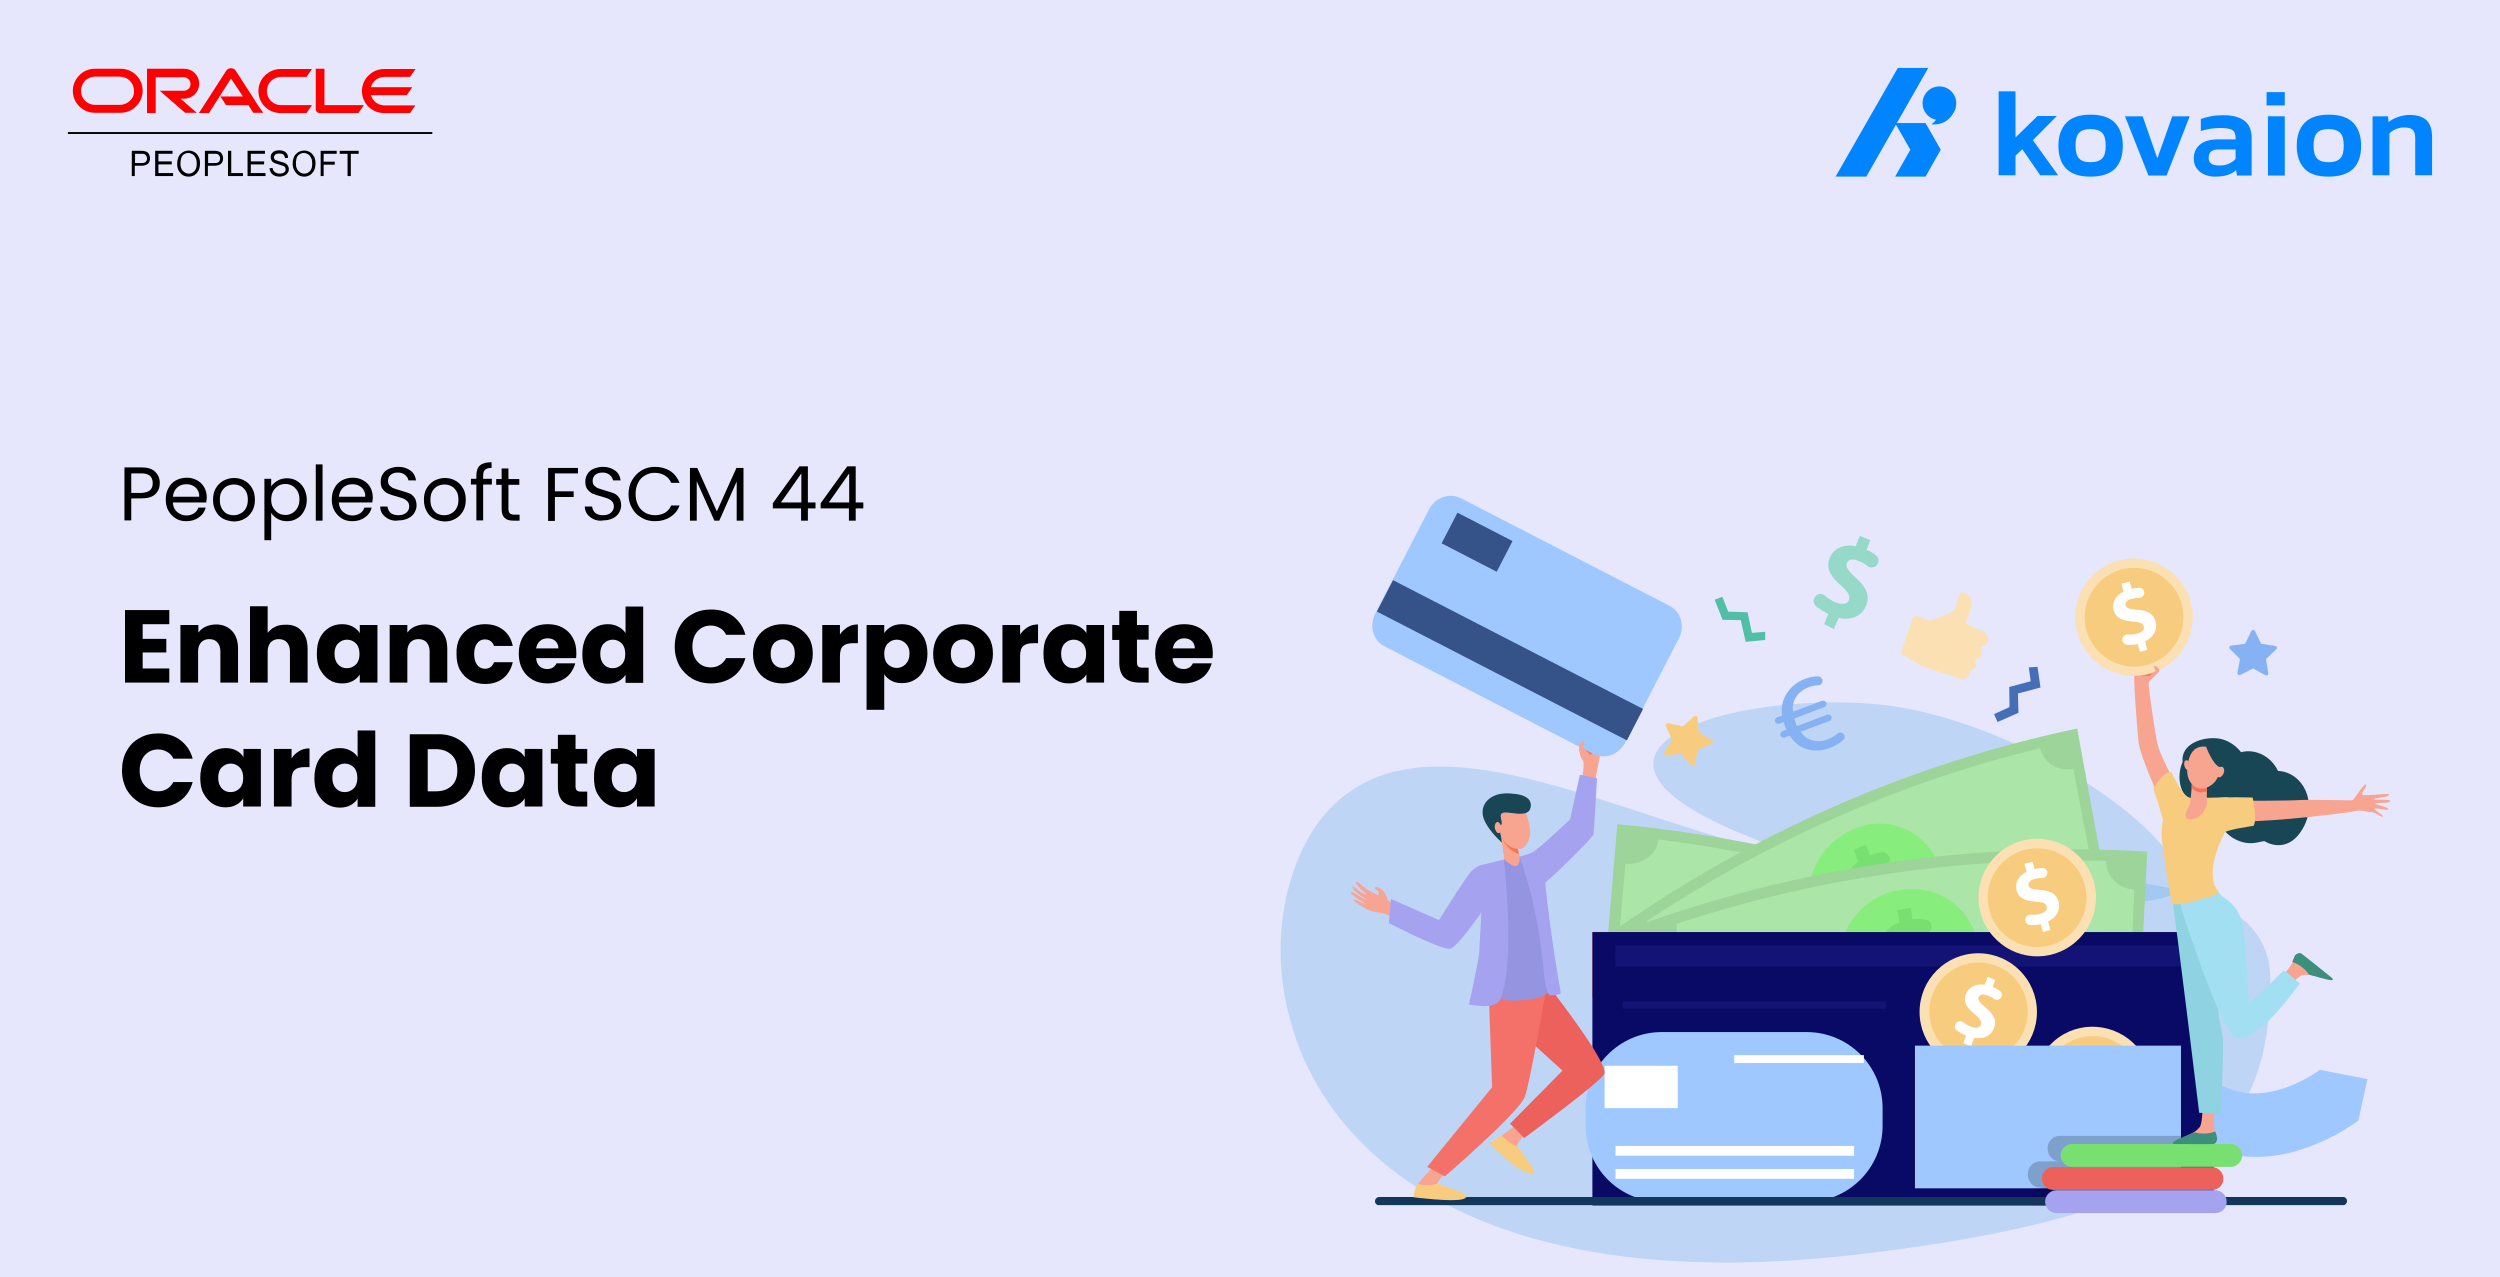 <?xml version="1.0" encoding="utf-8"?>
<!-- Generator: Adobe Illustrator 27.6.1, SVG Export Plug-In . SVG Version: 6.00 Build 0)  -->
<svg version="1.1" id="Layer_2_00000080924336201338906790000008005532514429615752_"
	 xmlns="http://www.w3.org/2000/svg" xmlns:xlink="http://www.w3.org/1999/xlink" x="0px" y="0px" viewBox="0 0 920 470"
	 style="enable-background:new 0 0 920 470;" xml:space="preserve">
<style type="text/css">
	.st0{fill:#E6E7FD;}
	.st1{enable-background:new    ;}
	.st2{opacity:0.3;fill:#64ACE2;enable-background:new    ;}
	.st3{fill:#9EC8FF;}
	.st4{fill:#86B1F2;}
	.st5{fill:#F47257;}
	.st6{fill:#9CD499;}
	.st7{fill:#ACE5A8;}
	.st8{fill:#50BFA5;}
	.st9{fill:#3C8F7C;}
	.st10{fill:#87ED7C;}
	.st11{fill:#78E070;}
	.st12{fill:#090966;}
	.st13{opacity:0.1;enable-background:new    ;}
	.st14{fill:#131375;}
	.st15{fill:#FFFFFF;}
	.st16{fill:#FAE0B2;}
	.st17{fill:#F7CC7F;}
	.st18{opacity:0.2;enable-background:new    ;}
	.st19{fill:#13375B;}
	.st20{fill:#A5A3EF;}
	.st21{fill:#ED615D;}
	.st22{fill:#466EB6;}
	.st23{fill:#96D9C9;}
	.st24{fill:#F7A491;}
	.st25{fill:#F8A492;}
	.st26{fill:#F37168;}
	.st27{fill:#9494E0;}
	.st28{fill:#F47458;}
	.st29{fill:#184655;}
	.st30{fill:#355389;}
	.st31{fill:#8FD2E2;}
	.st32{fill:#A2DFF2;}
	.st33{fill:#0084FF;}
	.st34{fill:#FF0000;}
	.st35{fill:#010101;}
</style>
<rect x="0" class="st0" width="920" height="470"/>
<g id="_Ñëîé_1">
	<g>
		<g>
			<g class="st1">
				<path d="M57.2,181.8c-1.1,1.1-2.8,1.6-5.1,1.6h-3.8v8.1h-2.5v-19.5h6.3c2.2,0,3.9,0.5,5,1.6c1.1,1.1,1.7,2.4,1.7,4.1
					C58.8,179.4,58.3,180.7,57.2,181.8z M55.2,180.4c0.7-0.6,1-1.5,1-2.6c0-2.4-1.4-3.6-4.1-3.6h-3.8v7.2h3.8
					C53.5,181.3,54.5,181,55.2,180.4z"/>
				<path d="M75.9,184.9H63.6c0.1,1.5,0.6,2.7,1.6,3.5c0.9,0.8,2.1,1.3,3.4,1.3c1.1,0,2-0.3,2.8-0.8s1.3-1.2,1.6-2.1h2.7
					c-0.4,1.5-1.2,2.7-2.5,3.6c-1.2,0.9-2.8,1.4-4.6,1.4c-1.5,0-2.8-0.3-3.9-1c-1.1-0.7-2-1.6-2.7-2.8c-0.7-1.2-1-2.6-1-4.2
					c0-1.6,0.3-3,1-4.2c0.6-1.2,1.5-2.1,2.7-2.8c1.1-0.6,2.5-1,4-1c1.5,0,2.7,0.3,3.9,1c1.1,0.6,2,1.5,2.6,2.6
					c0.6,1.1,0.9,2.4,0.9,3.8C76,183.8,76,184.3,75.9,184.9z M72.7,180.3c-0.4-0.7-1-1.2-1.8-1.6c-0.7-0.4-1.6-0.5-2.4-0.5
					c-1.3,0-2.4,0.4-3.3,1.2c-0.9,0.8-1.4,2-1.6,3.4h9.7C73.4,181.8,73.1,181,72.7,180.3z"/>
				<path d="M82.1,190.9c-1.2-0.7-2.1-1.6-2.7-2.8c-0.7-1.2-1-2.6-1-4.2c0-1.6,0.3-3,1-4.2c0.7-1.2,1.6-2.1,2.8-2.8
					c1.2-0.6,2.5-1,3.9-1s2.8,0.3,3.9,1c1.2,0.6,2.1,1.6,2.8,2.8c0.7,1.2,1,2.6,1,4.2c0,1.6-0.3,3-1,4.2s-1.6,2.1-2.8,2.8
					c-1.2,0.7-2.5,1-4,1C84.6,191.8,83.3,191.5,82.1,190.9z M88.6,188.9c0.8-0.4,1.5-1.1,1.9-1.9c0.5-0.9,0.7-1.9,0.7-3.1
					c0-1.2-0.2-2.3-0.7-3.1s-1.1-1.5-1.9-1.9s-1.6-0.6-2.5-0.6c-0.9,0-1.8,0.2-2.6,0.6c-0.8,0.4-1.4,1.1-1.9,1.9s-0.7,1.9-0.7,3.1
					c0,1.3,0.2,2.3,0.7,3.2c0.5,0.9,1.1,1.5,1.8,1.9c0.8,0.4,1.6,0.6,2.5,0.6C87,189.6,87.8,189.4,88.6,188.9z"/>
				<path d="M102.1,176.9c1-0.6,2.2-0.9,3.5-0.9c1.4,0,2.6,0.3,3.7,1c1.1,0.7,2,1.6,2.6,2.8c0.6,1.2,1,2.6,1,4.1
					c0,1.5-0.3,2.9-1,4.1c-0.6,1.2-1.5,2.2-2.6,2.8c-1.1,0.7-2.3,1-3.7,1c-1.3,0-2.5-0.3-3.5-0.9s-1.8-1.3-2.3-2.2v10.1h-2.5v-22.6
					h2.5v2.8C100.3,178.2,101.1,177.5,102.1,176.9z M109.5,180.8c-0.5-0.9-1.1-1.5-1.9-2s-1.7-0.7-2.6-0.7c-0.9,0-1.8,0.2-2.6,0.7
					c-0.8,0.5-1.4,1.1-1.9,2s-0.7,1.9-0.7,3c0,1.2,0.2,2.2,0.7,3s1.1,1.5,1.9,2s1.7,0.7,2.6,0.7c1,0,1.8-0.2,2.6-0.7s1.4-1.1,1.9-2
					c0.5-0.9,0.7-1.9,0.7-3.1C110.2,182.7,110,181.7,109.5,180.8z"/>
				<path d="M118.7,170.9v20.7h-2.5v-20.7H118.7z"/>
				<path d="M137,184.9h-12.3c0.1,1.5,0.6,2.7,1.6,3.5c0.9,0.8,2.1,1.3,3.4,1.3c1.1,0,2-0.3,2.8-0.8s1.3-1.2,1.6-2.1h2.7
					c-0.4,1.5-1.2,2.7-2.5,3.6c-1.2,0.9-2.8,1.4-4.6,1.4c-1.5,0-2.8-0.3-3.9-1c-1.1-0.7-2-1.6-2.7-2.8c-0.7-1.2-1-2.6-1-4.2
					c0-1.6,0.3-3,1-4.2c0.6-1.2,1.5-2.1,2.7-2.8c1.1-0.6,2.5-1,4-1c1.5,0,2.7,0.3,3.9,1c1.1,0.6,2,1.5,2.6,2.6
					c0.6,1.1,0.9,2.4,0.9,3.8C137.1,183.8,137.1,184.3,137,184.9z M133.8,180.3c-0.4-0.7-1-1.2-1.8-1.6c-0.7-0.4-1.6-0.5-2.4-0.5
					c-1.3,0-2.4,0.4-3.3,1.2c-0.9,0.8-1.4,2-1.6,3.4h9.7C134.5,181.8,134.2,181,133.8,180.3z"/>
				<path d="M143.2,191.1c-1-0.5-1.8-1.1-2.4-1.9c-0.6-0.8-0.9-1.8-0.9-2.8h2.7c0.1,0.9,0.5,1.7,1.1,2.3c0.7,0.6,1.6,0.9,2.9,0.9
					c1.2,0,2.2-0.3,2.9-0.9c0.7-0.6,1.1-1.4,1.1-2.3c0-0.7-0.2-1.4-0.6-1.8c-0.4-0.5-0.9-0.8-1.5-1.1c-0.6-0.2-1.4-0.5-2.5-0.8
					c-1.3-0.3-2.3-0.7-3.1-1c-0.8-0.3-1.4-0.9-2-1.6c-0.6-0.7-0.8-1.7-0.8-2.9c0-1.1,0.3-2,0.8-2.8c0.5-0.8,1.3-1.5,2.3-1.9
					c1-0.4,2.1-0.7,3.4-0.7c1.8,0,3.3,0.5,4.5,1.4c1.2,0.9,1.8,2.1,2,3.6h-2.8c-0.1-0.7-0.5-1.4-1.2-2c-0.7-0.6-1.6-0.9-2.7-0.9
					c-1.1,0-1.9,0.3-2.6,0.8c-0.7,0.6-1,1.3-1,2.3c0,0.7,0.2,1.3,0.6,1.7c0.4,0.4,0.9,0.8,1.5,1c0.6,0.2,1.4,0.5,2.5,0.8
					c1.3,0.4,2.3,0.7,3.1,1c0.8,0.3,1.5,0.9,2,1.6s0.8,1.7,0.8,2.9c0,1-0.3,1.8-0.8,2.7s-1.3,1.5-2.2,2c-1,0.5-2.2,0.8-3.5,0.8
					C145.3,191.8,144.2,191.5,143.2,191.1z"/>
				<path d="M159.7,190.9c-1.2-0.7-2.1-1.6-2.7-2.8c-0.7-1.2-1-2.6-1-4.2c0-1.6,0.3-3,1-4.2c0.7-1.2,1.6-2.1,2.8-2.8
					c1.2-0.6,2.5-1,3.9-1s2.8,0.3,3.9,1c1.2,0.6,2.1,1.6,2.8,2.8c0.7,1.2,1,2.6,1,4.2c0,1.6-0.3,3-1,4.2s-1.6,2.1-2.8,2.8
					c-1.2,0.7-2.5,1-4,1C162.1,191.8,160.8,191.5,159.7,190.9z M166.1,188.9c0.8-0.4,1.5-1.1,1.9-1.9c0.5-0.9,0.7-1.9,0.7-3.1
					c0-1.2-0.2-2.3-0.7-3.1s-1.1-1.5-1.9-1.9s-1.6-0.6-2.5-0.6c-0.9,0-1.8,0.2-2.6,0.6c-0.8,0.4-1.4,1.1-1.9,1.9s-0.7,1.9-0.7,3.1
					c0,1.3,0.2,2.3,0.7,3.2c0.5,0.9,1.1,1.5,1.8,1.9c0.8,0.4,1.6,0.6,2.5,0.6C164.5,189.6,165.3,189.4,166.1,188.9z"/>
				<path d="M181,178.3h-3.2v13.2h-2.5v-13.2h-2v-2.1h2v-1.1c0-1.7,0.4-3,1.3-3.8c0.9-0.8,2.3-1.2,4.3-1.2v2.1
					c-1.1,0-1.9,0.2-2.4,0.7c-0.5,0.4-0.7,1.2-0.7,2.2v1.1h3.2V178.3z"/>
				<path d="M187.1,178.3v9c0,0.7,0.2,1.3,0.5,1.6c0.3,0.3,0.9,0.5,1.7,0.5h1.9v2.2h-2.3c-1.4,0-2.5-0.3-3.2-1
					c-0.7-0.7-1.1-1.7-1.1-3.2v-9h-2v-2.1h2v-3.9h2.5v3.9h4v2.1H187.1z"/>
				<path d="M212.7,172.1v2.1h-8.5v6.6h6.9v2.1h-6.9v8.8h-2.5v-19.5H212.7z"/>
				<path d="M218.5,191.1c-1-0.5-1.8-1.1-2.4-1.9c-0.6-0.8-0.9-1.8-0.9-2.8h2.7c0.1,0.9,0.5,1.7,1.1,2.3c0.7,0.6,1.6,0.9,2.9,0.9
					c1.2,0,2.2-0.3,2.9-0.9c0.7-0.6,1.1-1.4,1.1-2.3c0-0.7-0.2-1.4-0.6-1.8c-0.4-0.5-0.9-0.8-1.5-1.1c-0.6-0.2-1.4-0.5-2.5-0.8
					c-1.3-0.3-2.3-0.7-3.1-1c-0.8-0.3-1.4-0.9-2-1.6c-0.6-0.7-0.8-1.7-0.8-2.9c0-1.1,0.3-2,0.8-2.8c0.5-0.8,1.3-1.5,2.3-1.9
					c1-0.4,2.1-0.7,3.4-0.7c1.8,0,3.3,0.5,4.5,1.4c1.2,0.9,1.8,2.1,2,3.6h-2.8c-0.1-0.7-0.5-1.4-1.2-2c-0.7-0.6-1.6-0.9-2.7-0.9
					c-1.1,0-1.9,0.3-2.6,0.8c-0.7,0.6-1,1.3-1,2.3c0,0.7,0.2,1.3,0.6,1.7c0.4,0.4,0.9,0.8,1.5,1c0.6,0.2,1.4,0.5,2.5,0.8
					c1.3,0.4,2.3,0.7,3.1,1c0.8,0.3,1.5,0.9,2,1.6s0.8,1.7,0.8,2.9c0,1-0.3,1.8-0.8,2.7s-1.3,1.5-2.2,2c-1,0.5-2.2,0.8-3.5,0.8
					C220.7,191.8,219.5,191.5,218.5,191.1z"/>
				<path d="M232.6,176.7c0.9-1.5,2-2.7,3.5-3.6c1.5-0.9,3.1-1.3,4.9-1.3c2.1,0,4,0.5,5.6,1.5c1.6,1,2.7,2.5,3.5,4.4H247
					c-0.5-1.2-1.3-2.1-2.3-2.7c-1-0.6-2.2-1-3.7-1c-1.4,0-2.6,0.3-3.7,1c-1.1,0.6-1.9,1.5-2.5,2.7c-0.6,1.2-0.9,2.5-0.9,4.1
					c0,1.5,0.3,2.9,0.9,4.1c0.6,1.2,1.5,2.1,2.5,2.7s2.3,1,3.7,1c1.4,0,2.6-0.3,3.7-0.9c1-0.6,1.8-1.5,2.3-2.7h3.1
					c-0.7,1.9-1.9,3.3-3.5,4.3c-1.6,1-3.4,1.5-5.6,1.5c-1.8,0-3.5-0.4-4.9-1.3c-1.5-0.8-2.7-2-3.5-3.5c-0.9-1.5-1.3-3.2-1.3-5.1
					C231.3,179.9,231.7,178.2,232.6,176.7z"/>
				<path d="M273.6,172.2v19.4h-2.5v-14.4l-6.4,14.4h-1.8l-6.5-14.5v14.5h-2.5v-19.4h2.7l7.2,16l7.2-16H273.6z"/>
				<path d="M284.4,187.1v-1.9l9.8-13.6h3.1v13.3h2.8v2.2h-2.8v4.5h-2.5v-4.5H284.4z M294.9,174.2l-7.5,10.7h7.5V174.2z"/>
				<path d="M302,187.1v-1.9l9.8-13.6h3.1v13.3h2.8v2.2h-2.8v4.5h-2.5v-4.5H302z M312.5,174.2l-7.5,10.7h7.5V174.2z"/>
			</g>
			<g class="st1">
				<path d="M52.5,229.7v5.4h8.7v5h-8.7v5.9h9.8v5.2H46v-26.7h16.3v5.2H52.5z"/>
				<path d="M85.4,232.2c1.5,1.6,2.2,3.8,2.2,6.6v12.4h-6.5v-11.5c0-1.4-0.4-2.5-1.1-3.3c-0.7-0.8-1.7-1.2-3-1.2s-2.2,0.4-3,1.2
					c-0.7,0.8-1.1,1.9-1.1,3.3v11.5h-6.5V230H73v2.8c0.7-0.9,1.5-1.7,2.7-2.2c1.1-0.5,2.4-0.8,3.8-0.8
					C81.9,229.8,83.9,230.6,85.4,232.2z"/>
				<path d="M111,232.2c1.5,1.6,2.2,3.8,2.2,6.6v12.4h-6.5v-11.5c0-1.4-0.4-2.5-1.1-3.3c-0.7-0.8-1.7-1.2-3-1.2s-2.2,0.4-3,1.2
					c-0.7,0.8-1.1,1.9-1.1,3.3v11.5h-6.5v-28.1h6.5v9.8c0.7-0.9,1.6-1.7,2.7-2.2c1.1-0.6,2.4-0.8,3.8-0.8
					C107.6,229.8,109.6,230.6,111,232.2z"/>
				<path d="M117.7,234.8c0.8-1.6,1.9-2.9,3.4-3.8c1.4-0.9,3-1.3,4.8-1.3c1.5,0,2.8,0.3,3.9,0.9c1.1,0.6,2,1.4,2.6,2.4v-3h6.5v21.2
					h-6.5v-3c-0.6,1-1.5,1.8-2.6,2.4c-1.1,0.6-2.4,0.9-3.9,0.9c-1.7,0-3.3-0.4-4.7-1.3c-1.4-0.9-2.5-2.2-3.4-3.8s-1.2-3.6-1.2-5.8
					S116.9,236.5,117.7,234.8z M131,236.8c-0.9-0.9-2-1.4-3.3-1.4s-2.4,0.5-3.3,1.4c-0.9,0.9-1.3,2.2-1.3,3.8s0.4,2.9,1.3,3.9
					c0.9,1,2,1.4,3.3,1.4s2.4-0.5,3.3-1.4c0.9-0.9,1.3-2.2,1.3-3.8S131.9,237.7,131,236.8z"/>
				<path d="M162.4,232.2c1.5,1.6,2.2,3.8,2.2,6.6v12.4h-6.5v-11.5c0-1.4-0.4-2.5-1.1-3.3c-0.7-0.8-1.7-1.2-3-1.2s-2.2,0.4-3,1.2
					c-0.7,0.8-1.1,1.9-1.1,3.3v11.5h-6.5V230h6.5v2.8c0.7-0.9,1.5-1.7,2.7-2.2c1.1-0.5,2.4-0.8,3.8-0.8
					C159,229.8,160.9,230.6,162.4,232.2z"/>
				<path d="M169.2,234.8c0.9-1.6,2.2-2.9,3.8-3.8s3.5-1.3,5.5-1.3c2.7,0,4.9,0.7,6.7,2.1c1.8,1.4,3,3.4,3.5,5.9h-6.9
					c-0.6-1.6-1.7-2.4-3.4-2.4c-1.2,0-2.1,0.5-2.8,1.4c-0.7,0.9-1.1,2.2-1.1,4s0.4,3,1.1,4c0.7,0.9,1.7,1.4,2.8,1.4
					c1.7,0,2.8-0.8,3.4-2.4h6.9c-0.6,2.5-1.7,4.4-3.5,5.9c-1.8,1.4-4,2.1-6.6,2.1c-2.1,0-3.9-0.4-5.5-1.3c-1.6-0.9-2.9-2.2-3.8-3.8
					c-0.9-1.6-1.3-3.6-1.3-5.8C167.9,238.4,168.3,236.5,169.2,234.8z"/>
				<path d="M212,242.2h-14.7c0.1,1.3,0.5,2.3,1.3,3c0.7,0.7,1.7,1,2.8,1c1.6,0,2.7-0.7,3.4-2.1h6.9c-0.4,1.4-1,2.6-1.9,3.8
					c-0.9,1.1-2.1,2-3.5,2.6c-1.4,0.6-3,1-4.7,1c-2.1,0-3.9-0.4-5.5-1.3c-1.6-0.9-2.9-2.2-3.8-3.8c-0.9-1.6-1.4-3.6-1.4-5.8
					c0-2.2,0.4-4.1,1.3-5.8c0.9-1.6,2.2-2.9,3.8-3.8c1.6-0.9,3.5-1.3,5.6-1.3c2.1,0,3.9,0.4,5.5,1.3s2.8,2.1,3.7,3.7
					c0.9,1.6,1.3,3.5,1.3,5.6C212.1,240.9,212.1,241.5,212,242.2z M205.5,238.6c0-1.1-0.4-2-1.1-2.7c-0.8-0.7-1.7-1-2.9-1
					c-1.1,0-2,0.3-2.8,1c-0.7,0.6-1.2,1.5-1.4,2.7H205.5z"/>
				<path d="M215.5,234.8c0.8-1.6,1.9-2.9,3.4-3.8c1.4-0.9,3-1.3,4.8-1.3c1.4,0,2.7,0.3,3.8,0.9c1.2,0.6,2.1,1.4,2.7,2.4v-9.8h6.5
					v28.1h-6.5v-3c-0.6,1-1.5,1.8-2.6,2.4c-1.1,0.6-2.4,0.9-3.9,0.9c-1.7,0-3.3-0.4-4.8-1.3c-1.4-0.9-2.5-2.2-3.4-3.8
					s-1.2-3.6-1.2-5.8S214.7,236.5,215.5,234.8z M228.8,236.8c-0.9-0.9-2-1.4-3.3-1.4s-2.4,0.5-3.3,1.4c-0.9,0.9-1.3,2.2-1.3,3.8
					s0.4,2.9,1.3,3.9c0.9,1,2,1.4,3.3,1.4s2.4-0.5,3.3-1.4c0.9-0.9,1.3-2.2,1.3-3.8S229.7,237.7,228.8,236.8z"/>
				<path d="M250,230.8c1.1-2.1,2.7-3.7,4.8-4.8c2-1.2,4.4-1.7,6.9-1.7c3.2,0,5.9,0.8,8.1,2.5s3.8,4,4.5,6.8h-7.1
					c-0.5-1.1-1.3-2-2.3-2.5c-1-0.6-2.1-0.9-3.3-0.9c-2,0-3.6,0.7-4.9,2.1c-1.2,1.4-1.9,3.3-1.9,5.6c0,2.3,0.6,4.2,1.9,5.6
					c1.2,1.4,2.9,2.1,4.9,2.1c1.2,0,2.3-0.3,3.3-0.9c1-0.6,1.7-1.4,2.3-2.5h7.1c-0.8,2.9-2.3,5.2-4.5,6.8s-5,2.5-8.1,2.5
					c-2.6,0-4.9-0.6-6.9-1.7c-2-1.2-3.6-2.8-4.8-4.8c-1.1-2.1-1.7-4.4-1.7-7S248.9,232.8,250,230.8z"/>
				<path d="M282.4,250.2c-1.7-0.9-3-2.2-3.9-3.8c-0.9-1.6-1.4-3.6-1.4-5.8c0-2.2,0.5-4.1,1.4-5.8c1-1.7,2.3-2.9,4-3.8
					s3.5-1.3,5.6-1.3c2.1,0,4,0.4,5.6,1.3s3,2.2,4,3.8c1,1.7,1.4,3.6,1.4,5.8s-0.5,4.1-1.5,5.8c-1,1.7-2.3,2.9-4,3.8
					c-1.7,0.9-3.6,1.3-5.6,1.3S284.1,251.1,282.4,250.2z M291.2,244.5c0.9-0.9,1.3-2.2,1.3-3.9s-0.4-3-1.3-3.9
					c-0.8-0.9-1.9-1.4-3.1-1.4c-1.3,0-2.3,0.5-3.2,1.3c-0.8,0.9-1.3,2.2-1.3,3.9c0,1.7,0.4,3,1.2,3.9c0.8,0.9,1.9,1.4,3.1,1.4
					S290.3,245.4,291.2,244.5z"/>
				<path d="M311.9,230.8c1.1-0.7,2.4-1,3.8-1v6.9h-1.8c-1.6,0-2.8,0.3-3.6,1c-0.8,0.7-1.2,1.9-1.2,3.7v9.8h-6.5V230h6.5v3.5
					C309.8,232.4,310.8,231.5,311.9,230.8z"/>
				<path d="M328,230.6c1.1-0.6,2.4-0.9,3.9-0.9c1.7,0,3.3,0.4,4.8,1.3c1.4,0.9,2.5,2.2,3.4,3.8c0.8,1.6,1.2,3.6,1.2,5.7
					s-0.4,4.1-1.2,5.8s-1.9,2.9-3.4,3.8c-1.4,0.9-3,1.3-4.8,1.3c-1.5,0-2.8-0.3-3.9-0.9c-1.1-0.6-2-1.4-2.6-2.4v13.1h-6.5V230h6.5v3
					C326,232,326.9,231.2,328,230.6z M333.3,236.8c-0.9-0.9-2-1.4-3.3-1.4c-1.3,0-2.4,0.5-3.3,1.4c-0.9,0.9-1.3,2.2-1.3,3.8
					s0.4,2.9,1.3,3.8c0.9,0.9,2,1.4,3.3,1.4s2.4-0.5,3.3-1.4c0.9-1,1.4-2.2,1.4-3.9S334.2,237.7,333.3,236.8z"/>
				<path d="M348.7,250.2c-1.7-0.9-3-2.2-3.9-3.8c-1-1.6-1.4-3.6-1.4-5.8c0-2.2,0.5-4.1,1.4-5.8c1-1.7,2.3-2.9,4-3.8
					s3.5-1.3,5.6-1.3s4,0.4,5.6,1.3s3,2.2,4,3.8c1,1.7,1.4,3.6,1.4,5.8s-0.5,4.1-1.5,5.8s-2.3,2.9-4,3.8c-1.7,0.9-3.6,1.3-5.6,1.3
					S350.4,251.1,348.7,250.2z M357.5,244.5c0.9-0.9,1.3-2.2,1.3-3.9s-0.4-3-1.3-3.9s-1.9-1.4-3.1-1.4c-1.3,0-2.3,0.5-3.2,1.3
					c-0.8,0.9-1.3,2.2-1.3,3.9c0,1.7,0.4,3,1.2,3.9c0.8,0.9,1.9,1.4,3.1,1.4S356.6,245.4,357.5,244.5z"/>
				<path d="M378.2,230.8c1.1-0.7,2.4-1,3.8-1v6.9h-1.8c-1.6,0-2.8,0.3-3.6,1c-0.8,0.7-1.2,1.9-1.2,3.7v9.8h-6.5V230h6.5v3.5
					C376.1,232.4,377.1,231.5,378.2,230.8z"/>
				<path d="M385.1,234.8c0.8-1.6,1.9-2.9,3.4-3.8c1.4-0.9,3-1.3,4.8-1.3c1.5,0,2.8,0.3,3.9,0.9c1.1,0.6,2,1.4,2.6,2.4v-3h6.5v21.2
					h-6.5v-3c-0.6,1-1.5,1.8-2.6,2.4c-1.1,0.6-2.4,0.9-3.9,0.9c-1.7,0-3.3-0.4-4.7-1.3c-1.4-0.9-2.5-2.2-3.4-3.8s-1.2-3.6-1.2-5.8
					S384.2,236.5,385.1,234.8z M398.4,236.8c-0.9-0.9-2-1.4-3.3-1.4s-2.4,0.5-3.3,1.4c-0.9,0.9-1.3,2.2-1.3,3.8s0.4,2.9,1.3,3.9
					c0.9,1,2,1.4,3.3,1.4s2.4-0.5,3.3-1.4s1.3-2.2,1.3-3.8S399.3,237.7,398.4,236.8z"/>
				<path d="M422.7,245.7v5.5h-3.3c-2.4,0-4.2-0.6-5.5-1.7c-1.3-1.2-2-3-2-5.6v-8.4h-2.6V230h2.6v-5.2h6.5v5.2h4.3v5.4h-4.3v8.5
					c0,0.6,0.2,1.1,0.5,1.4s0.8,0.4,1.5,0.4H422.7z"/>
				<path d="M446.2,242.2h-14.7c0.1,1.3,0.5,2.3,1.3,3c0.7,0.7,1.7,1,2.8,1c1.6,0,2.7-0.7,3.4-2.1h6.9c-0.4,1.4-1,2.6-1.9,3.8
					c-0.9,1.1-2.1,2-3.5,2.6c-1.4,0.6-3,1-4.7,1c-2.1,0-3.9-0.4-5.5-1.3c-1.6-0.9-2.9-2.2-3.8-3.8c-0.9-1.6-1.4-3.6-1.4-5.8
					c0-2.2,0.4-4.1,1.3-5.8c0.9-1.6,2.2-2.9,3.8-3.8c1.6-0.9,3.5-1.3,5.6-1.3c2.1,0,3.9,0.4,5.5,1.3s2.8,2.1,3.7,3.7
					c0.9,1.6,1.3,3.5,1.3,5.6C446.3,240.9,446.3,241.5,446.2,242.2z M439.7,238.6c0-1.1-0.4-2-1.1-2.7c-0.8-0.7-1.7-1-2.8-1
					c-1.1,0-2,0.3-2.8,1c-0.7,0.6-1.2,1.5-1.4,2.7H439.7z"/>
			</g>
			<g class="st1">
				<path d="M46.6,276.4c1.1-2.1,2.7-3.7,4.8-4.8c2-1.2,4.4-1.7,6.9-1.7c3.2,0,5.9,0.8,8.1,2.5s3.8,4,4.5,6.8h-7.1
					c-0.5-1.1-1.3-2-2.3-2.5c-1-0.6-2.1-0.9-3.3-0.9c-2,0-3.6,0.7-4.9,2.1c-1.2,1.4-1.9,3.3-1.9,5.6c0,2.3,0.6,4.2,1.9,5.6
					c1.2,1.4,2.9,2.1,4.9,2.1c1.2,0,2.3-0.3,3.3-0.9c1-0.6,1.7-1.4,2.3-2.5h7.1c-0.8,2.9-2.3,5.2-4.5,6.8s-5,2.5-8.1,2.5
					c-2.6,0-4.9-0.6-6.9-1.7c-2-1.2-3.6-2.8-4.8-4.8c-1.1-2.1-1.7-4.4-1.7-7S45.4,278.4,46.6,276.4z"/>
				<path d="M74.9,280.4c0.8-1.6,1.9-2.9,3.4-3.8c1.4-0.9,3-1.3,4.8-1.3c1.5,0,2.8,0.3,3.9,0.9c1.1,0.6,2,1.4,2.6,2.4v-3H96v21.2
					h-6.5v-3c-0.6,1-1.5,1.8-2.6,2.4c-1.1,0.6-2.4,0.9-3.9,0.9c-1.7,0-3.3-0.4-4.7-1.3c-1.4-0.9-2.5-2.2-3.4-3.8s-1.2-3.6-1.2-5.8
					S74.1,282.1,74.9,280.4z M88.2,282.4c-0.9-0.9-2-1.4-3.3-1.4s-2.4,0.5-3.3,1.4c-0.9,0.9-1.3,2.2-1.3,3.8s0.4,2.9,1.3,3.9
					c0.9,1,2,1.4,3.3,1.4s2.4-0.5,3.3-1.4c0.9-0.9,1.3-2.2,1.3-3.8S89.1,283.3,88.2,282.4z"/>
				<path d="M110.1,276.4c1.1-0.7,2.4-1,3.8-1v6.9h-1.8c-1.6,0-2.8,0.3-3.6,1c-0.8,0.7-1.2,1.9-1.2,3.7v9.8h-6.5v-21.2h6.5v3.5
					C108,278,108.9,277.1,110.1,276.4z"/>
				<path d="M116.9,280.4c0.8-1.6,1.9-2.9,3.4-3.8c1.4-0.9,3-1.3,4.8-1.3c1.4,0,2.7,0.3,3.8,0.9c1.2,0.6,2.1,1.4,2.7,2.4v-9.8h6.5
					v28.1h-6.5v-3c-0.6,1-1.5,1.8-2.6,2.4c-1.1,0.6-2.4,0.9-3.9,0.9c-1.7,0-3.3-0.4-4.8-1.3c-1.4-0.9-2.5-2.2-3.4-3.8
					s-1.2-3.6-1.2-5.8S116.1,282.1,116.9,280.4z M130.2,282.4c-0.9-0.9-2-1.4-3.3-1.4s-2.4,0.5-3.3,1.4c-0.9,0.9-1.3,2.2-1.3,3.8
					s0.4,2.9,1.3,3.9c0.9,1,2,1.4,3.3,1.4s2.4-0.5,3.3-1.4c0.9-0.9,1.3-2.2,1.3-3.8S131.1,283.3,130.2,282.4z"/>
				<path d="M168.2,271.8c2.1,1.1,3.7,2.7,4.9,4.7c1.2,2,1.7,4.3,1.7,7c0,2.6-0.6,4.9-1.7,7c-1.2,2-2.8,3.6-4.9,4.7
					c-2.1,1.1-4.6,1.7-7.4,1.7h-10v-26.7h10C163.7,270.1,166.1,270.7,168.2,271.8z M166.2,289.2c1.4-1.3,2.1-3.2,2.1-5.7
					s-0.7-4.4-2.1-5.7s-3.3-2.1-5.7-2.1h-3.1v15.5h3.1C162.9,291.2,164.8,290.5,166.2,289.2z"/>
				<path d="M178.4,280.4c0.8-1.6,1.9-2.9,3.4-3.8c1.4-0.9,3-1.3,4.8-1.3c1.5,0,2.8,0.3,3.9,0.9c1.1,0.6,2,1.4,2.6,2.4v-3h6.5v21.2
					h-6.5v-3c-0.6,1-1.5,1.8-2.6,2.4c-1.1,0.6-2.4,0.9-3.9,0.9c-1.7,0-3.3-0.4-4.7-1.3c-1.4-0.9-2.5-2.2-3.4-3.8s-1.2-3.6-1.2-5.8
					S177.6,282.1,178.4,280.4z M191.7,282.4c-0.9-0.9-2-1.4-3.3-1.4s-2.4,0.5-3.3,1.4c-0.9,0.9-1.3,2.2-1.3,3.8s0.4,2.9,1.3,3.9
					c0.9,1,2,1.4,3.3,1.4s2.4-0.5,3.3-1.4c0.9-0.9,1.3-2.2,1.3-3.8S192.6,283.3,191.7,282.4z"/>
				<path d="M216.1,291.3v5.5h-3.3c-2.4,0-4.2-0.6-5.5-1.7c-1.3-1.2-2-3-2-5.6V281h-2.6v-5.4h2.6v-5.2h6.5v5.2h4.3v5.4h-4.3v8.5
					c0,0.6,0.2,1.1,0.5,1.4c0.3,0.3,0.8,0.4,1.5,0.4H216.1z"/>
				<path d="M219.7,280.4c0.8-1.6,1.9-2.9,3.4-3.8c1.4-0.9,3-1.3,4.8-1.3c1.5,0,2.8,0.3,3.9,0.9c1.1,0.6,2,1.4,2.6,2.4v-3h6.5v21.2
					h-6.5v-3c-0.6,1-1.5,1.8-2.6,2.4c-1.1,0.6-2.4,0.9-3.9,0.9c-1.7,0-3.3-0.4-4.7-1.3c-1.4-0.9-2.5-2.2-3.4-3.8s-1.2-3.6-1.2-5.8
					S218.8,282.1,219.7,280.4z M233,282.4c-0.9-0.9-2-1.4-3.3-1.4s-2.4,0.5-3.3,1.4c-0.9,0.9-1.3,2.2-1.3,3.8s0.4,2.9,1.3,3.9
					c0.9,1,2,1.4,3.3,1.4s2.4-0.5,3.3-1.4c0.9-0.9,1.3-2.2,1.3-3.8S233.9,283.3,233,282.4z"/>
			</g>
		</g>
		<path class="st2" d="M800,328.6c14-14.5-54.5-65-111-69.6c-52-4.2-120.8,16.3-51,46.6C704.5,334.6,792.7,336.2,800,328.6
			L800,328.6z"/>
		<path class="st2" d="M486,301.5c36.4-46,112.7,2.6,178.1,14.4c65.3,11.8,171.7-7,171.4,44.8c-0.3,55.2-23.9,86.3-153.2,101.1
			s-188.5-30.9-205.4-79.6C463.8,344.4,476.3,313.8,486,301.5L486,301.5z"/>
		<g>
			<path class="st3" d="M795.8,413.2c-5.6-4.7-8.5-9.1-9-9.9l19.8-12.5c0,0,0,0-0.1-0.1c0,0,1.7,2.5,5,5.1c4.2,3.3,9.1,5.5,14.5,6.3
				c6.9,1.1,14.1-1.2,18.8-3.3c5.3-2.4,8.9-5,8.9-5.1l17.5,3.4l-3.3,15.2c-6.9,5.3-17.8,10.5-27.9,12.5
				C823.3,428,807.3,422.8,795.8,413.2L795.8,413.2z"/>
			<path class="st4" d="M824.4,248.4l4.7-2.4l4.6,2.5c0.5,0.3,1.2-0.2,1-0.8l-0.8-5.2l3.8-3.6c0.4-0.4,0.2-1.1-0.4-1.2l-5.2-0.8
				l-2.3-4.7c-0.3-0.5-1-0.5-1.3,0l-2.3,4.7l-5.2,0.7c-0.6,0.1-0.8,0.8-0.4,1.2l3.7,3.7l-0.9,5.1
				C823.3,248.2,823.9,248.7,824.4,248.4L824.4,248.4z"/>
			<rect x="586" y="343" class="st5" width="228.6" height="23.9"/>
			<g>
				<path class="st6" d="M753.8,427.6c-51.5-27.3-107.5-44-165-49.5c2.1-24.9,4.3-49.9,6.4-74.8c66.5,6.3,131.2,25.7,190.8,57.2
					C775.3,382.9,764.6,405.3,753.8,427.6L753.8,427.6z"/>
				<path class="st7" d="M593.9,364.5c1.5-15.6,2.9-31.1,4.3-46.7c6,0.6,11.5-3.3,12.1-8.9c55.4,7,109.4,23.1,160,47.9
					c-2.2,5.1,0.4,11.4,5.8,14.2c-6.6,14-13.2,28-19.8,42.1c-5-2.6-10.9-0.5-13.2,4.7c-44.4-21.8-91.8-36-140.5-42.1
					C603.4,370.2,599.4,365.1,593.9,364.5L593.9,364.5z"/>
				<g>
					<path class="st8" d="M712.8,367.1c-4.7,13.4-19,20.2-32.3,16.1c-13.3-4.1-21.8-18-18.8-31.9c3-13.9,17.7-22.2,32.7-17.6
						C709.3,338.3,717.5,353.7,712.8,367.1L712.8,367.1z"/>
					<path class="st9" d="M680.5,378.5c0.4-1.5,0.7-3,1.1-4.5c-2-0.6-3.9-1.6-5.4-2.5c-1.3-0.8-1.7-2.5-1-3.8c0,0,0.1-0.1,0.1-0.2
						c0.8-1.4,2.6-1.9,4-1c1.4,0.9,3.1,1.8,5,2.3c2.7,0.8,4.8,0.3,5.3-1.6c0.5-1.8-0.8-3.4-4.1-5.5c-4.8-3.1-7.8-6.4-6.7-11
						c1-4.2,4.8-6.7,10.4-6.2c0.4-1.5,0.7-3,1.1-4.5c1.7,0.5,3.3,0.9,4.9,1.4c-0.3,1.4-0.7,2.8-1.1,4.1c1.8,0.6,3.2,1.3,4.4,2
						c1.4,0.8,1.9,2.6,1.1,3.9l0,0c-0.8,1.4-2.7,1.8-4.1,0.9c-1.1-0.7-2.4-1.4-4.2-1.8c-3.2-0.9-4.6,0.1-4.9,1.5
						c-0.4,1.6,1.1,3,4.9,5.7c5.3,3.7,6.9,7,5.7,11.2c-1.2,4.2-5.1,6.8-10.8,6.2c-0.4,1.6-0.8,3.2-1.2,4.8
						C683.5,379.3,682,378.9,680.5,378.5L680.5,378.5z"/>
					<path class="st8" d="M653.9,350.8c-13.1-3-26.4-5.5-39.8-7.4c0.3-2.4,0.6-4.8,0.9-7.2c13.5,1.9,27,4.4,40.3,7.5
						C654.8,346,654.3,348.4,653.9,350.8L653.9,350.8z"/>
					<path class="st8" d="M756.3,387.2c-12.2-6-24.7-11.4-37.3-16.3c0.8-2.3,1.6-4.5,2.4-6.8c12.8,5,25.4,10.5,37.8,16.5
						C758.3,382.8,757.3,385,756.3,387.2L756.3,387.2z"/>
				</g>
			</g>
			<g>
				<path class="st6" d="M777.9,342c-53.2,11.1-103.8,33.4-149.3,65.6c-12.3-21.2-24.6-42.4-36.8-63.6
					c52.5-37.3,111.1-63,172.6-75.9C768.9,292.8,773.4,317.4,777.9,342L777.9,342z"/>
				<path class="st7" d="M624.8,393.6c-7.6-13.3-15.1-26.6-22.7-39.9c4.8-3.4,6.6-9.9,4-14.8c44.8-29.7,93.6-51.2,144.7-63.6
					c1.2,5.5,6.6,8.8,12.2,7.6c2.9,15.3,5.8,30.7,8.8,46c-5.1,1.1-8.3,6.6-7.2,12.1c-44.9,10.9-87.8,29.8-127.1,55.9
					C635,392,629.2,390.5,624.8,393.6L624.8,393.6z"/>
				<g>
					<path class="st10" d="M714,320c4,13.6-2.8,28.1-14.9,33.3c-12.1,5.2-26.1-0.4-31.6-13.4c-5.5-12.9,0.8-28.9,14.4-34.7
						C695.5,299.3,710,306.4,714,320L714,320z"/>
					<path class="st11" d="M696.5,349.6c-0.6-1.4-1.1-2.9-1.7-4.3c-1.8,0.8-3.8,1.2-5.4,1.4c-1.4,0.2-2.6-0.9-2.8-2.3
						c0-0.1,0-0.1,0-0.2c-0.2-1.6,0.9-3.2,2.4-3.3c1.6-0.2,3.3-0.6,4.9-1.3c2.4-1.1,3.7-2.9,3-4.7c-0.7-1.7-2.4-2.2-6.1-1.8
						c-5.2,0.5-9.3-0.1-11.1-4.5c-1.6-3.9-0.2-8.4,4.2-11.5c-0.6-1.4-1.1-2.8-1.7-4.3c1.5-0.7,2.9-1.4,4.4-2c0.5,1.3,1,2.6,1.5,4
						c1.7-0.7,3.1-1,4.3-1.2c1.5-0.2,2.8,0.8,3,2.4l0,0c0.2,1.6-1,3.1-2.5,3.3c-1.2,0.1-2.5,0.5-4.1,1.2c-2.9,1.3-3.3,3-2.8,4.3
						c0.6,1.5,2.5,1.7,6.8,1.5c5.9-0.5,9,1.2,10.4,5.3c1.5,4,0,8.6-4.5,11.7c0.6,1.5,1.2,3.1,1.8,4.6
						C699.2,348.4,697.8,349,696.5,349.6L696.5,349.6z"/>
					<path class="st8" d="M661.5,344.5c-11.4,6-22.5,12.4-33.5,19.4c-1.1-2.1-2.2-4.2-3.3-6.3c11.1-7.1,22.4-13.6,33.9-19.7
						C659.6,340.1,660.5,342.3,661.5,344.5L661.5,344.5z"/>
				</g>
			</g>
			<g>
				<path class="st6" d="M786.4,388.5c-55.3-3.4-110.7,4.8-163.3,23.9c-7.2-23.8-14.5-47.5-21.7-71.3
					c60.8-22.2,124.8-31.5,188.8-27.7C788.9,338.5,787.7,363.5,786.4,388.5L786.4,388.5z"/>
				<path class="st7" d="M622.6,397.8c-4.4-14.9-8.8-29.7-13.2-44.6c5.5-2,8.9-7.8,7.4-13.2c51.3-16.9,104.7-24.7,158.3-23.2
					c-0.1,5.6,4.5,10.3,10.3,10.6c-0.7,15.6-1.3,31.2-2,46.8c-5.4-0.3-9.8,4.2-9.9,9.8c-47-1.3-94,5.5-139,20.4
					C633,399,627.7,396,622.6,397.8L622.6,397.8z"/>
				<g>
					<path class="st10" d="M728.2,350.2c0.8,14.2-9.3,26.5-22.5,28.3c-13.2,1.8-25.8-7.3-28.2-21.3c-2.5-14,7.5-27.8,22.3-29.8
						C714.7,325.3,727.4,336,728.2,350.2L728.2,350.2z"/>
					<path class="st11" d="M703.9,374.3c-0.2-1.5-0.4-3-0.7-4.6c-2,0.2-4,0.2-5.7,0c-1.4-0.2-2.4-1.5-2.3-3c0-0.1,0-0.1,0-0.2
						c0.1-1.6,1.6-2.8,3.2-2.6c1.6,0.3,3.4,0.3,5.2,0c2.7-0.4,4.4-1.8,4.1-3.7c-0.2-1.8-1.9-2.8-5.6-3.4c-5.3-0.9-9.2-2.6-10-7.3
						c-0.7-4.2,1.8-8.1,6.9-10c-0.2-1.5-0.5-3-0.7-4.6c1.6-0.3,3.2-0.5,4.9-0.8c0.2,1.4,0.4,2.8,0.6,4.2c1.8-0.2,3.3-0.2,4.6,0
						c1.6,0.2,2.6,1.6,2.4,3.1l0,0c-0.2,1.6-1.7,2.7-3.3,2.5c-1.2-0.2-2.6-0.2-4.4,0.1c-3.2,0.5-4,2-3.8,3.4
						c0.2,1.6,2.1,2.3,6.4,3.2c6,1.1,8.6,3.5,9.1,7.9c0.5,4.3-2,8.4-7.2,10.2c0.2,1.6,0.4,3.3,0.7,4.9
						C706.9,373.8,705.4,374,703.9,374.3L703.9,374.3z"/>
					<path class="st8" d="M670.4,360c-12.7,2.7-25.2,6-37.7,9.9c-0.6-2.3-1.2-4.7-1.8-7c12.6-3.9,25.4-7.3,38.2-10
						C669.5,355.3,670,357.7,670.4,360L670.4,360z"/>
					<path class="st8" d="M773.8,350.4c-12.9-0.4-25.9-0.1-38.8,0.7c-0.1-2.4-0.2-4.8-0.4-7.2c13.1-0.8,26.2-1,39.3-0.7
						C773.9,345.5,773.9,348,773.8,350.4L773.8,350.4z"/>
				</g>
			</g>
			<rect x="586" y="343" class="st12" width="228.6" height="100.6"/>
			<path class="st13" d="M814.7,417.9h-56.6c-2.5,0-4.5,2.1-4.5,4.8l0,0c0,2.6,2,4.8,4.5,4.8h-7.3c-2.5,0-4.5,2.1-4.5,4.8l0,0
				c0,2.6,2,4.8,4.5,4.8h1.3c-2.5,0-4.5,2.1-4.5,4.8c0,0.7,0.1,1.3,0.4,1.9h66.8L814.7,417.9L814.7,417.9z"/>
			<rect x="594.5" y="347.9" class="st14" width="208.1" height="7.8"/>
			<g>
				<path class="st3" d="M611.5,379.8h53.3c15.5,0,28,12.5,28,28v6.5c0,15.5-12.5,28-28,28h-53.3c-15.5,0-28-12.5-28-28v-6.5
					C583.5,392.4,596.1,379.8,611.5,379.8z"/>
				<rect x="590.5" y="392.2" class="st15" width="26.9" height="15.6"/>
				<rect x="638.2" y="388.3" class="st15" width="47.7" height="2.9"/>
				<rect x="594.5" y="421.7" class="st15" width="87.8" height="3.6"/>
				<rect x="594.5" y="430.2" class="st15" width="87.8" height="3.6"/>
			</g>
			<rect x="597.1" y="368.6" class="st14" width="97" height="2.6"/>
			<g>
				<path class="st16" d="M767.4,317.9c6.9,9.8,4.5,23.2-5.3,30.1c-9.8,6.9-23.2,4.5-30.1-5.3c-6.9-9.8-4.5-23.2,5.3-30.1
					C747,305.7,760.5,308.1,767.4,317.9z"/>
				<path class="st17" d="M764.5,319.9c5.8,8.2,3.8,19.5-4.4,25.3s-19.5,3.8-25.3-4.4c-5.8-8.2-3.8-19.5,4.4-25.3
					S758.8,311.7,764.5,319.9z"/>
				<path class="st15" d="M751.8,343l-0.8-2.9c-1.3,0.3-2.7,0.4-3.9,0.3c-1,0-1.7-0.9-1.8-1.8v-0.1c0-1.1,0.9-1.9,2-1.9
					c1.1,0.1,2.3,0,3.5-0.3c1.8-0.5,2.8-1.5,2.4-2.7c-0.3-1.2-1.5-1.6-4-1.8c-3.6-0.2-6.2-1.1-7.1-4.1c-0.7-2.7,0.6-5.4,3.7-6.9
					l-0.8-2.9l3-0.8l0.7,2.7c1.1-0.2,2.1-0.4,2.9-0.4c1,0,1.8,0.8,1.8,1.8l0,0c0,1-0.8,1.9-1.9,1.9c-0.8,0-1.7,0-2.8,0.4
					c-2,0.5-2.4,1.6-2.2,2.4c0.3,1,1.5,1.4,4.4,1.6c4,0.3,5.9,1.6,6.7,4.4c0.7,2.7-0.6,5.6-3.9,7.2l0.8,3.1L751.8,343L751.8,343z"/>
			</g>
			<g>
				<path class="st16" d="M787.8,387c6.9,9.8,4.5,23.2-5.3,30.1c-9.8,6.9-23.2,4.5-30.1-5.3c-6.9-9.8-4.5-23.2,5.3-30.1
					C767.4,374.9,780.9,377.3,787.8,387z"/>
				<path class="st17" d="M784.9,389c5.8,8.2,3.8,19.5-4.4,25.3s-19.5,3.8-25.3-4.4c-5.8-8.2-3.8-19.5,4.4-25.3
					S779.2,380.8,784.9,389z"/>
				<path class="st15" d="M772.2,412.2l-0.8-2.9c-1.3,0.3-2.7,0.4-3.9,0.3c-1,0-1.7-0.9-1.8-1.8v-0.1c0-1.1,0.9-1.9,2-1.9
					c1.1,0.1,2.3,0,3.5-0.3c1.8-0.5,2.8-1.5,2.4-2.7c-0.3-1.2-1.5-1.6-4-1.8c-3.6-0.2-6.2-1.1-7.1-4.1c-0.7-2.7,0.6-5.4,3.7-6.9
					l-0.8-2.9l3-0.8l0.7,2.7c1.1-0.2,2.1-0.4,2.9-0.4c1,0,1.8,0.8,1.8,1.8l0,0c0,1-0.8,1.9-1.9,1.9c-0.8,0-1.7,0-2.8,0.4
					c-2,0.5-2.4,1.6-2.2,2.4c0.3,1,1.5,1.4,4.4,1.6c4,0.3,5.9,1.6,6.7,4.4c0.7,2.7-0.6,5.6-3.9,7.2l0.8,3.1L772.2,412.2L772.2,412.2
					z"/>
			</g>
			<g>
				<circle class="st16" cx="728" cy="372.4" r="21.6"/>
				<circle class="st17" cx="728.1" cy="372.3" r="18.1"/>
				<path class="st15" d="M722.5,384l1-2.9c-1.3-0.5-2.4-1.2-3.4-1.9c-0.8-0.6-0.9-1.7-0.4-2.5l0.1-0.1c0.6-0.9,1.8-1.1,2.7-0.4
					c0.8,0.7,1.9,1.3,3,1.7c1.7,0.6,3.1,0.4,3.5-0.8c0.4-1.1-0.3-2.2-2.2-3.8c-2.8-2.2-4.5-4.5-3.4-7.4c1-2.6,3.6-4,7-3.5l1-2.9
					l2.9,1.1l-1,2.6c1.1,0.4,1.9,0.9,2.6,1.4c0.8,0.6,1,1.7,0.5,2.5l0,0c-0.6,0.9-1.8,1.1-2.6,0.5c-0.6-0.5-1.4-0.9-2.5-1.3
					c-2-0.7-2.9-0.1-3.2,0.7c-0.4,1,0.5,2,2.7,3.9c3.1,2.5,4,4.7,3,7.4c-1,2.7-3.7,4.3-7.3,3.6l-1.1,3.1L722.5,384L722.5,384z"/>
			</g>
			<rect x="704.7" y="384.8" class="st3" width="97.9" height="52.5"/>
			<path class="st18" d="M753.5,422.6L753.5,422.6c0,2.6,2,4.8,4.5,4.8h-7.3c-2.5,0-4.5,2.1-4.5,4.8l0,0c0,2.6,2,4.8,4.5,4.8h1.3
				c-0.7,0-1.3,0.1-1.8,0.4h52.4v-19.4h-44.5C755.6,417.9,753.5,420,753.5,422.6L753.5,422.6z"/>
			<g>
				<path class="st19" d="M506,442L506,442c0,0.9,0.6,1.5,1.4,1.5h354.9c0.8,0,1.4-0.7,1.4-1.5l0,0c0-0.9-0.6-1.5-1.4-1.5H507.5
					C506.7,440.5,506,441.2,506,442L506,442z"/>
				<path class="st20" d="M815.2,446.4h-58.4c-2.3,0-4.2-1.9-4.2-4.2l0,0c0-2.3,1.9-4.2,4.2-4.2h58.4c2.3,0,4.2,1.9,4.2,4.2l0,0
					C819.5,444.5,817.6,446.4,815.2,446.4z"/>
				<path class="st21" d="M814,437.9h-58.4c-2.3,0-4.2-1.9-4.2-4.2l0,0c0-2.3,1.9-4.2,4.2-4.2H814c2.3,0,4.2,1.9,4.2,4.2l0,0
					C818.3,436,816.4,437.9,814,437.9z"/>
				<path class="st11" d="M820.9,429.4h-58.4c-2.3,0-4.2-1.9-4.2-4.2l0,0c0-2.3,1.9-4.2,4.2-4.2h58.4c2.3,0,4.2,1.9,4.2,4.2l0,0
					C825.1,427.5,823.2,429.4,820.9,429.4z"/>
			</g>
			<polygon class="st22" points="746.6,245.6 747.3,250.7 739.4,252.8 739.5,260.2 733.8,262.8 735.1,265.7 742.8,262.3 
				742.6,255.2 750.9,253 749.8,245.4 			"/>
			<path class="st23" d="M671.3,229.7l1.5-3.8c-1.7-0.8-3.2-1.8-4.5-2.8c-1-0.9-1.2-2.3-0.4-3.4l0.1-0.1c0.9-1.2,2.5-1.4,3.6-0.4
				c1.1,1,2.5,1.9,4,2.5c2.3,0.9,4.2,0.7,4.8-0.9c0.6-1.5-0.3-3-2.8-5.2c-3.7-3.2-5.8-6.4-4.3-10.2c1.4-3.5,5-5.3,9.6-4.4l1.5-3.8
				l3.9,1.6l-1.4,3.5c1.4,0.6,2.5,1.3,3.4,2c1.1,0.8,1.3,2.4,0.5,3.5l0,0c-0.8,1.1-2.5,1.4-3.6,0.5c-0.8-0.7-1.9-1.4-3.3-1.9
				c-2.6-1.1-3.9-0.3-4.3,0.9c-0.5,1.3,0.5,2.7,3.4,5.4c4.1,3.6,5.1,6.6,3.7,10.2c-1.4,3.6-5.2,5.6-10.1,4.5l-1.7,4.1L671.3,229.7
				L671.3,229.7z"/>
			<path class="st4" d="M678.6,270.3c0.4,0.6,0.3,1.5-0.3,2c-1.1,1-2.8,2.2-5,3c-3.1,1.2-6.6,1.3-9.7-0.1c-2-0.9-3.7-2.5-5-4.5
				l-1.8,0.7c-0.6,0.2-1.3-0.1-1.6-0.7l0,0c-0.2-0.6,0.1-1.3,0.7-1.6l1.5-0.6c-0.2-0.5-0.4-0.8-0.5-1.1c-0.2-0.5-0.3-1.1-0.5-1.7
				l-1.6,0.6c-0.6,0.2-1.3-0.1-1.6-0.7l0,0c-0.2-0.6,0.1-1.3,0.7-1.6l1.9-0.7c-0.3-2.4,0-4.7,0.9-6.6c1.5-3.3,4.3-5.7,7.6-6.9
				c1.9-0.7,3.5-0.9,4.7-0.9c0.9,0,1.6,0.7,1.7,1.6v0c0,0.9-0.7,1.7-1.6,1.7c-1,0-2.3,0.2-3.7,0.8c-2.1,0.8-3.9,2.2-5,4.5
				c-0.6,1.3-0.9,2.9-0.5,4.4l10.6-4c0.6-0.2,1.3,0.1,1.6,0.7l0,0c0.2,0.6-0.1,1.3-0.7,1.6l-11.1,4.2c0.2,0.5,0.3,1.1,0.4,1.4
				c0.2,0.4,0.3,0.9,0.6,1.4l11.1-4.2c0.6-0.2,1.3,0.1,1.6,0.7l0,0c0.2,0.6-0.1,1.4-0.7,1.6l-10.7,4c0.8,1.2,2,2.2,3.1,2.7
				c2.3,1,4.5,1,6.8,0.1c1.4-0.5,2.6-1.3,3.5-2C677,269.3,678.1,269.5,678.6,270.3L678.6,270.3L678.6,270.3z"/>
			<polygon class="st8" points="649.6,232.5 644.7,232.9 643.1,225.3 636,225.1 633.8,219.6 631,220.7 633.9,228.1 640.6,228.2 
				642.4,236.2 649.6,235.5 			"/>
			<path class="st16" d="M705.3,226.7l5.2,1.7c0,0,8.2-2.6,9-4.3c0.8-1.7,1-5.7,2.2-5.8c1.2-0.1,3.4,0.3,4,3c0.4,2-2.6,7.8-2.1,8.4
				c0.3,0.4,3.2,1.4,5.4,2.2c1.4,0.5,2.4,1.7,2.7,3.2l0,0c0.2,1-0.4,2-1.4,2.4l-1.5,0.6l0.5,1.5c0.3,1.1-0.3,2.4-1.4,2.8l-1.2,0.4
				l0.4,0.9c0.5,1.2-0.2,2.6-1.4,2.9l-1,0.3l0,0.3c0.2,1.1-0.5,2.2-1.6,2.5l-1,0.3l-13.8-4.5c-1.3-0.4-2.5-1.1-3.5-2l-4.6-2.4
				c-0.5-0.3-0.7-0.9-0.5-1.4l4.2-12.2C704.1,226.8,704.7,226.5,705.3,226.7L705.3,226.7z"/>
			<path class="st17" d="M623.7,281.3l1.1-5.4l5.1-2.2c0.6-0.2,0.6-1,0.1-1.4l-4.8-2.7l-0.5-5.5c-0.1-0.6-0.8-0.9-1.3-0.5l-4.1,3.7
				l-5.4-1.2c-0.6-0.1-1.1,0.5-0.9,1.1l2.3,5l-2.8,4.7c-0.3,0.5,0.1,1.2,0.7,1.1l5.5-0.6l3.6,4.2
				C622.7,282.1,623.5,281.9,623.7,281.3L623.7,281.3z"/>
			<g>
				<g>
					<path class="st24" d="M557.3,414.4c0,0-6.8,4.9-7.8,6.3c-1.5,2.1,11.5,6,10.1,3.6c-0.3-0.6-1.3-2.5-1.3-2.6
						c-0.2-1,2.5-3.7,2.5-3.7L557.3,414.4L557.3,414.4z"/>
					<path class="st17" d="M563.1,428.4l-4.6-6.5c0,0-2.9-0.7-5.8-4c0,0-2.7,1-4.3,3.2c0,0,3.1,3.3,7.8,7c0,0,2.8,2.5,6.7,3.8
						S563.1,428.4,563.1,428.4L563.1,428.4z"/>
					<path class="st25" d="M500.7,325.4c0,0,0.8,0.7,1.1,1c0.4,0.3,1.4,1,1.4,1s4,2.2,4.1,2c0.1-0.3,0.1-1.1-0.1-1.4s-0.8-0.5-1-0.7
						c-0.2-0.2-0.3-0.7,0-0.9s1.6,0.5,1.6,0.5s1.1,0.6,1.5,1.3c1.6,2.5,1.1,2.7,1.3,3c0.2,0.4,5.8,2.9,5.8,2.9s16.6,6.9,17.5,7.3h0
						c0.1,0.8-0.3,1.5-0.5,2.1c-0.4,2.4-1.1,2.5-1.6,4.8c-2.5-1.3-20.1-11-21.9-12c0,0-2.7-0.5-4.4-0.8s-3.1-1.4-3.6-1.6
						c-0.1,0-1.6-0.7-3.2-2c-1.4-1.1,0.4-0.7,0.4-0.7s3,1.6,3.1,1.3c0.1-0.2-1.6-1-3.2-2.2c-0.4-0.3-0.8-0.6-1.2-0.9
						c-1-0.8-0.8-1.5,0.3-0.9c0.4,0.2,1,0.6,1.5,0.9c0.5,0.4,1,0.5,1.4,0.8c0.9,0.5,1.5,0.9,1.5,0.8c0-0.1,0.2-0.1-0.2-0.4
						c-0.5-0.4-1.8-1-2.5-1.7c-0.4-0.4-1.3-1.1-1.3-1.1s-1.1-1.4-1.1-1.4c0.3-0.5,1.3,0.2,1.8,0.8c0.5,0.2,1.4,1,1.4,1
						s2.2,1.2,2.3,0.9c0.1-0.1-1.2-1-2.3-2.1c-1-1-1.9-2.2-1.7-2.4C499.4,324.4,500.7,325.3,500.7,325.4L500.7,325.4z"/>
					<path class="st21" d="M547,364.2l1.1,5.3L575,394l-19.3,19.5l5.2,5.3c0,0,28.5-20.9,29.5-23.6C592,391,570,363,570,363
						L547,364.2L547,364.2z"/>
					<path class="st24" d="M528.3,428.3c0,0-5.4,5.9-6.5,7.4c-1.5,2.1,9.9,5.2,8.5,2.7c-0.3-0.6-1.3-2.5-1.3-2.6
						c-0.2-1,2.5-3.7,2.5-3.7L528.3,428.3z"/>
					<path class="st17" d="M536.4,438.2l-7.5-2.7c0,0-2.8,1.3-7.1,0.2c0,0-1.5,2.1-1.6,4.9c0,0,14.2,1.8,18.1,0.7
						C542.2,440.1,536.3,438.2,536.4,438.2L536.4,438.2z"/>
					<path class="st26" d="M547.9,366.7l1.2,33.4l-23.9,29.3l6.5,3.5c0,0,26.4-22.7,29.3-29c1.8-3.9,7.9-39.4,7.9-39.4L547.9,366.7
						L547.9,366.7z"/>
					<path class="st27" d="M569.6,363.9c-2.2-4.9-1.9-40.4-10.5-48.7c-3,0.5-5.1,0.8-5.6,0.9c-0.4,3.6-0.9,17-1.2,29.3
						c-0.2,8.2,0,16.8-1,21.3C550.7,369.5,571.6,368.4,569.6,363.9L569.6,363.9z"/>
					<path class="st20" d="M546.5,318c-2.4,0.5-4.2,0.9-7.3,5.6c-3,4.4-9.7,15-9.7,15l-17.6-7.8l-0.8,8.9c0,0,19.9,10.3,22.7,9.4
						c2.8-0.9,10.7-12.5,11.3-13.2c0.1-0.2-0.7,12.3-0.7,14.3s-3.8,19.4-3.8,19.4s9.7,2.4,11.5-1.9c5.8-13.2,1.3-51.4,1.3-51.4
						S548.3,317.6,546.5,318L546.5,318z"/>
					<path class="st24" d="M582.6,280c-0.7-0.6-1.1-2.1-1.2-3l-0.3-1.3c0.3-0.1,6.2-1,7.9-1c0.2,0.6,0.3,1,0.2,1.3
						c-0.3,1.4-2.1,10.8-2.1,10.8l-5,0.1C582.1,287,583.2,281.4,582.6,280L582.6,280z"/>
					<path class="st20" d="M561.1,317.3c0,0,3.5,9.9,6.3,8.4s18.8-17.7,19-18.5c0.2-0.8,1.3-20.8,1.3-20.8l-6.3-1.3l-3.6,16.4
						c0,0-11.7,11.2-14.1,12.3C561.3,314.9,561.1,317.3,561.1,317.3L561.1,317.3z"/>
					<path class="st20" d="M570.5,366.3c1.9,0,2.6-0.3,3.9-0.6c0,0-3.7-20.6-5.8-41c-0.8-8.1-1.6-11.4-4.9-10.8
						c-1,0.2-3.6,1.2-4.5,1.3c8.3,23.6,8.4,41.8,9.6,47.1C569.3,365,569.8,366.3,570.5,366.3L570.5,366.3z"/>
					<path class="st24" d="M558.3,311.6l0.9,3.6c0,0,0.2,3.1-1.2,3.4c-1.7,0.3-4.3-2.3-4.3-2.3l-1.5-10.1L558.3,311.6L558.3,311.6z"
						/>
					<path class="st24" d="M558.3,311.6l0.9,3.6c0,0,0.2,3.1-1.2,3.4c-1.7,0.3-4.3-2.3-4.3-2.3l-1.5-10.1L558.3,311.6L558.3,311.6z"
						/>
					<path class="st28" d="M552.1,306.3l6.2,5.3l0.7,2.7C556.6,313.7,553.2,311.1,552.1,306.3z"/>
					<path class="st24" d="M558.3,297c1.5,0,2.8,1,3.4,2.5c0.4,1.2,1,3.1,1.3,5.2c0.7,3.9-1.5,7.4-3.5,7.7s-6.5-1-7.5-6.5
						c-0.4-2.4-1-5.4,0.9-7.1C554.5,297.6,556.6,297.1,558.3,297L558.3,297z"/>
					<path class="st29" d="M552.7,310.1c0,0-6.8-6-7.1-10.7s4-7.2,7.8-7.4c1.7-0.1,2.8,0,4.5,0.2c3.7,0.5,6.1,2.1,5.3,5.2
						c-1.1,4.1-8.9,0.6-10.5,1.9c-1.3,1,0.8,3.6-0.5,4.5c-1.2,0.9-0.6,0.6-0.2,2.3S552.7,310.1,552.7,310.1L552.7,310.1z"/>
					<path class="st24" d="M550.1,304.7c0.2,1.1,0.9,2,1.5,1.9s1.1-1.1,0.9-2.2s-0.9-2-1.5-1.9S549.9,303.6,550.1,304.7z"/>
					<path class="st28" d="M583,275.7c0,0,1.1,0.6,2.2,2.1c0,0,2.8-1.8,2.8-2.4c-0.1-0.8-3,0.7-3,0.7L583,275.7L583,275.7z"/>
				</g>
				<g>
					<path class="st3" d="M509.4,237.8l77,39.7c4.1,2.1,9.4,0.2,11.7-4.3l19.7-38.2c2.3-4.5,0.8-9.9-3.3-12l-77-39.7
						c-4.1-2.1-9.4-0.2-11.7,4.3l-19.7,38.2C503.8,230.3,505.3,235.7,509.4,237.8L509.4,237.8z"/>
					
						<rect x="549" y="191.1" transform="matrix(0.458 -0.889 0.889 0.458 85.355 625.596)" class="st30" width="13" height="103.5"/>
				</g>
				
					<rect x="536.9" y="188.2" transform="matrix(0.459 -0.889 0.889 0.459 116.765 590.866)" class="st30" width="12.7" height="22.8"/>
				<path class="st24" d="M583,275.6c-0.1-0.4-0.4-0.9-0.3-1.1c0.8-1.2-0.1-2.6-0.7-1.5c-0.3,0.6-1,2-0.9,2.7c0,0.5,0.6,2.5,0.6,2.5
					S583.7,277.7,583,275.6L583,275.6z"/>
			</g>
			<g>
				<g>
					<g>
						<path class="st24" d="M815,407.6c0,0-0.5,5.9-0.1,7.8c0.2,1,1.3,3.1,0.8,4.1c-0.5,1-1.1,1.2-1.1,1.2l-13.6,0.2
							c-0.7,0-0.2-0.5,0.3-0.9c1-0.7,1.8-1.2,4.9-2.7c0.2-0.1,1-0.6,1.2-0.7c0.7-0.4,1.4-1,2-1.7c1-1.1,1.1-6.3,1.1-6.3L815,407.6
							L815,407.6z"/>
						<path class="st31" d="M804.3,329.1c0,0-5.9-2.9-4.7,3.4c1.1,6.3,9.7,77,9.7,77l8,0.5c0,0,1-23.6,0.8-27
							c-0.2-3.4-1.6-8.6-1.6-8.6l-0.7-20.9l-7.6-25.8L804.3,329.1L804.3,329.1z"/>
						<path class="st9" d="M807.4,416.7c3.6,0.9,6.3,0.3,7.8-0.3c0.4,1.1,0.9,2.4,0.6,3.2c-0.3,1-0.8,1.4-1.2,1.4
							c-3.3,0.1-12.1,0-14.6,0c-0.3,0-0.5-0.4-0.3-0.7C800.3,419.6,807.1,416.8,807.4,416.7L807.4,416.7z"/>
						<path class="st24" d="M799.6,286.6c0,0-5-9.5-5.7-13c-0.8-3.5-3.4-21.1-3.2-22.3c0.2-1.1,4.4-3.9,3.9-4.8
							c-0.5-1-4.5-1-5.5-0.9c-0.9,0.1-2.8,0.6-3.5,1.3c-0.8,0.6,0.9,21.8,1.4,26.3s6.7,18.5,6.7,18.5L799.6,286.6L799.6,286.6z"/>
						<g>
							<path class="st24" d="M838.2,361c0,0,4.1-4.3,5-6c0.5-0.9,0.9-3.3,2-3.7c1-0.4,1.6-0.2,1.6-0.2l10.7,8.4
								c0.6,0.5-0.1,0.5-0.8,0.5c-1.2-0.1-2.1-0.2-5.5-1c-0.2,0-1.1-0.2-1.4-0.2c-0.8-0.1-1.7,0-2.6,0.1c-1.4,0.2-4.8,4.2-4.8,4.2
								L838.2,361L838.2,361z"/>
							<path class="st9" d="M849.8,358.7c-2.2-3-4.7-4.2-6.2-4.7c0.4-1.1,0.8-2.5,1.5-2.9c0.9-0.5,1.5-0.4,1.8-0.2
								c2.6,2,9.5,7.5,11.4,9.1c0.3,0.2,0.2,0.6-0.2,0.7C857.1,360.9,850.1,358.7,849.8,358.7L849.8,358.7z"/>
							<path class="st29" d="M838.3,283.7c-2.5-5.3-8.2-8.3-13.6-6.9c-2-2.6-5-4.5-8.1-5c-6.2-0.9-14.2,2.1-13.4,8.6
								c-2,4.5-1.5,10.8,2.4,13.9c-0.7,6,5.3,11.3,12.3,10.5c2.8,3.9,7.8,6.2,12.4,5.3c1.1-0.2,2.8-0.6,3.1-0.6
								c-0.4,0,8.1,5.5,13.9-4.4C853.2,295.3,847.4,284.1,838.3,283.7L838.3,283.7z"/>
							<path class="st32" d="M801.9,331.4c0,0,13.2-5.8,13.3-5.2c1.7,5.3,6.8,3.6,9.8,12.9c1.3,3.9,2.6,30,2.6,30s5.2-4.3,12.6-11.8
								c0.6-0.6,6.1,4.7,6.1,4.7c-14.7,19.9-21,20.9-23.5,19.8C817.8,379.5,807,347,807,347C805.7,344.5,801.9,331.4,801.9,331.4
								L801.9,331.4z"/>
							<path class="st24" d="M823.7,294.7c0,0,19,0,23.1-0.3c3.7-0.2,18.3,0.2,18.9,0.1c0.6-0.1,4.3-6.5,5-5.8
								c0.6,0.7-2.1,3.2-1.3,3.8c0.8,0.6,9.9-0.8,9.8-0.1c-0.2,1.2-5.5,1.1-5.5,1.7c0,0.6,5.5-0.3,5.9,0.7c0.4,1-5.3,0.4-5.5,0.9
								c-0.2,0.5,5.3,1.3,4.7,2.2c-0.3,0.5-4.9-0.9-4.9-0.2s3.4,2.3,3,2.8c-0.4,0.5-2.6-1.7-4.5-1.7c-1.9,0-3.3-1-6.4-0.2
								c-1.5,0.4-13.2,1.8-23,2.7c-10.1,0.9-18.4,1.1-18.4,1.1L823.7,294.7L823.7,294.7z"/>
							<path class="st17" d="M795.5,308.1c-0.2-3,0.3-5.4,0.5-6.4c-0.9-3.2-2.9-9.9-3.6-11.3c0,0,3.3-6.4,6.7-6.3
								c0,0,3.5,7.8,6.1,9.2c0,0,1,0.4,1.3,0.4c2.6,0,11.6-0.3,13.3-0.3l-1,12.8c-6.5,12.8-4.8,19.5-2.3,22
								c1.2,1.2-16.3,5.9-17.1,4.3C798.6,330.6,796.1,314.3,795.5,308.1L795.5,308.1z"/>
							<path class="st17" d="M815.3,293.9c1.7-0.8,13.7-0.4,13.7-0.4s1.7,8.4,0.3,10.4c0,0-10.8,1.6-10.5,2.5L815.3,293.9z"/>
							<path class="st24" d="M812.2,288.5c0,0-0.2,4.6,0,6.5s-2,6.4-6,6.5c-4,0.1-0.6-4.3-0.2-6.2c0.3-1.9,0.8-9.2,0.8-9.2
								L812.2,288.5L812.2,288.5z"/>
							<path class="st28" d="M806.7,286.1c0,0-0.1,1.7-0.2,3.7c1.3,1.5,3.2,2.3,5.6,1.4c0-1.4,0.1-2.6,0.1-2.6L806.7,286.1
								L806.7,286.1z"/>
							<path class="st24" d="M812.5,274.9c0,0,2.3,0.7,3.6,3s1.8,8.8-3.1,11.5c-4.9,2.7-8.3-1.8-8.1-6
								C805.1,279.2,806.4,273.7,812.5,274.9z"/>
							<path class="st24" d="M803.9,282c0.3,1,1.1,1.7,1.7,1.5c0.6-0.2,0.8-1.2,0.5-2.2c-0.3-1-1.1-1.7-1.7-1.5
								C803.8,280,803.6,281,803.9,282z"/>
							<path class="st29" d="M811.8,274.7c0,0,2.5,6.8,5.1,7.6c2.6,0.8,2.3,4.1,2.3,4.1s0.5-7.7-1.8-9.7
								C815,274.8,811.8,274.7,811.8,274.7L811.8,274.7z"/>
							<path class="st24" d="M815.8,283.6c-0.4,1-0.2,2.1,0.5,2.4c0.7,0.3,1.6-0.4,2-1.4s0.2-2.1-0.5-2.4
								C817.1,282,816.2,282.6,815.8,283.6z"/>
						</g>
						<path class="st28" d="M784.8,248.5c0,0,5.6,0.2,6.2,0.2s2.6-2,2.6-2L784.8,248.5L784.8,248.5z"/>
					</g>
					<g>
						<path class="st16" d="M803,214.7c6.9,9.8,4.5,23.2-5.3,30.1c-9.8,6.9-23.2,4.5-30.1-5.3c-6.9-9.8-4.5-23.2,5.3-30.1
							C782.7,202.6,796.2,205,803,214.7z"/>
						<path class="st17" d="M800.2,216.7c5.8,8.2,3.8,19.5-4.4,25.3s-19.5,3.8-25.3-4.4s-3.8-19.5,4.4-25.3S794.5,208.5,800.2,216.7
							z"/>
						<path class="st15" d="M787.5,239.9l-0.8-2.9c-1.3,0.3-2.7,0.4-3.9,0.3c-1-0.1-1.7-0.9-1.8-1.8v-0.1c0-1.1,0.9-1.9,2-1.9
							c1.1,0.1,2.3,0,3.5-0.3c1.8-0.5,2.8-1.5,2.4-2.7c-0.3-1.2-1.5-1.6-4-1.8c-3.6-0.2-6.2-1.1-7.1-4.1c-0.7-2.7,0.6-5.4,3.7-6.9
							l-0.8-2.9l3-0.8l0.7,2.7c1.1-0.2,2.1-0.4,2.9-0.4c1,0,1.8,0.8,1.8,1.8l0,0c0,1-0.8,1.9-1.9,1.9c-0.8,0-1.7,0.1-2.8,0.4
							c-2,0.5-2.4,1.6-2.2,2.4c0.3,1,1.5,1.4,4.4,1.6c4,0.3,5.9,1.6,6.7,4.4c0.7,2.7-0.6,5.6-3.9,7.2l0.8,3.1L787.5,239.9
							L787.5,239.9z"/>
					</g>
				</g>
				<path class="st24" d="M791,248.8l2.3-2.1c0,0-1.1-1.3-0.6-1.6c0.7-0.4,2,1.2,1.9,1.5c-0.1,0.4-1.5,1.6-1.5,1.6L791,248.8
					L791,248.8z"/>
			</g>
		</g>
	</g>
</g>
<g>
	<g>
		<g>
			<path class="st33" d="M735.5,64.5V33.6h6.2v17l8.1-7.9h7.1l-8.8,8.9l9.3,12.9h-6.6l-6.6-9.6l-2.5,2.4v7.2L735.5,64.5L735.5,64.5z
				"/>
			<path class="st33" d="M769.3,65c-4.1,0-7.1-1-9-3c-1.9-2-2.8-4.8-2.8-8.4s1-6.4,2.9-8.4c1.9-2,4.9-3,8.9-3s7.1,1,9,3
				c1.9,2,2.9,4.8,2.9,8.4s-0.9,6.4-2.8,8.4C776.4,64,773.4,65,769.3,65L769.3,65z M769.3,59.7c2,0,3.4-0.5,4.3-1.4
				c0.9-0.9,1.3-2.5,1.3-4.7s-0.4-3.8-1.3-4.7c-0.9-0.9-2.3-1.4-4.3-1.4s-3.4,0.5-4.2,1.4c-0.9,0.9-1.3,2.5-1.3,4.7s0.4,3.8,1.3,4.7
				C766,59.3,767.4,59.7,769.3,59.7z"/>
			<path class="st33" d="M790.6,64.5L782,42.8h6.5l5.4,15.5l5.5-15.5h6.4l-8.5,21.8H790.6L790.6,64.5z"/>
			<path class="st33" d="M815,65c-1.4,0-2.7-0.3-3.8-0.8c-1.2-0.5-2.1-1.3-2.8-2.2c-0.7-1-1.1-2.2-1.1-3.7c0-2.1,0.8-3.9,2.3-5.1
				c1.5-1.3,3.8-1.9,6.7-1.9h6.4v-0.6c0-1.3-0.4-2.3-1.1-2.8s-2.3-0.8-4.5-0.8c-2.5,0-4.9,0.4-7.2,1.1v-4.4c1-0.4,2.2-0.7,3.7-1
				c1.5-0.3,3-0.4,4.7-0.4c3.3,0,5.8,0.7,7.6,2c1.8,1.3,2.7,3.5,2.7,6.4v13.8h-5.4l-0.3-2c-0.9,0.8-1.9,1.4-3.2,1.8
				C818.4,64.8,816.9,65,815,65L815,65z M816.7,60.9c1.4,0,2.6-0.2,3.6-0.7c1-0.5,1.8-1,2.4-1.7V55h-6.3c-2.4,0-3.6,1-3.6,3
				C812.7,60,814,60.9,816.7,60.9L816.7,60.9z"/>
			<path class="st33" d="M834.6,64.5V42.8h6.2v21.8H834.6z M834.1,38.8v-4.9h6.7v4.9H834.1z"/>
			<path class="st33" d="M856.9,65c-4.1,0-7.1-1-8.9-3c-1.9-2-2.8-4.8-2.8-8.4s1-6.4,2.9-8.4c1.9-2,4.9-3,8.9-3c4,0,7.1,1,9,3
				c1.9,2,2.9,4.8,2.9,8.4s-0.9,6.4-2.8,8.4C864,64,861,65,856.9,65L856.9,65z M856.9,59.7c2,0,3.4-0.5,4.3-1.4
				c0.9-0.9,1.3-2.5,1.3-4.7s-0.4-3.8-1.3-4.7c-0.9-0.9-2.3-1.4-4.3-1.4s-3.4,0.5-4.2,1.4c-0.9,0.9-1.3,2.5-1.3,4.7s0.4,3.8,1.3,4.7
				C853.6,59.3,855,59.7,856.9,59.7z"/>
			<path class="st33" d="M873.1,64.5V42.8h5.7l0.2,2.1c0.9-0.7,2-1.3,3.4-1.8c1.4-0.5,2.8-0.8,4.3-0.8c2.9,0,5,0.7,6.3,2
				c1.3,1.3,2,3.4,2,6.2v14h-6.2V50.9c0-1.5-0.3-2.5-0.9-3.1c-0.6-0.6-1.7-0.9-3.3-0.9c-0.9,0-1.9,0.2-2.9,0.6c-1,0.4-1.8,1-2.4,1.6
				v15.4L873.1,64.5L873.1,64.5z"/>
		</g>
		<g>
			<polygon class="st33" points="698.4,25 709.6,25 686.8,65 675.5,65 			"/>
			<polygon class="st33" points="697.4,65 703,55.1 697.4,45.3 708.6,45.3 714.2,55.1 708.6,65 			"/>
			<g>
				<circle class="st33" cx="713.7" cy="38" r="6.2"/>
				<path class="st33" d="M714.6,37.9c0,0-0.8,6.2-3.9,7.8c0,0,6.5,1.3,9-6.1L714.6,37.9z"/>
			</g>
		</g>
	</g>
	<g>
		<g>
			<path class="st34" d="M44.4,25.3h-9.5c-2.2,0-4.3,0.9-5.7,2.4c-1.5,1.5-2.4,3.5-2.4,5.7c0,4.5,3.6,8.1,8.1,8.1h9.5
				c2.2,0,4.3-0.9,5.7-2.4c1.5-1.5,2.4-3.5,2.4-5.7C52.5,28.9,48.9,25.3,44.4,25.3z M47.8,37.1c-0.9,0.9-2.3,1.5-3.7,1.5h-9.1
				c-2.9,0-5.2-2.3-5.2-5.2c0-1.4,0.6-2.8,1.5-3.7c0.9-0.9,2.3-1.5,3.7-1.5h9.1c2.9,0,5.2,2.3,5.2,5.2
				C49.4,34.9,48.8,36.2,47.8,37.1z"/>
			<path class="st34" d="M114.8,38.7l-2,2.9h-9.6c-4.5,0-8.1-3.6-8.1-8.1c0-2.2,0.9-4.3,2.4-5.7c1.5-1.5,3.5-2.4,5.7-2.4h11.6
				l-2,2.9h-9.4c-1.4,0-2.8,0.6-3.7,1.5c-0.9,0.9-1.5,2.3-1.5,3.7c0,2.9,2.3,5.2,5.2,5.2H114.8z"/>
			<path class="st34" d="M152.9,38.7l-2,2.9h-9.6c-4.5,0-8.1-3.6-8.1-8.1c0-2.2,0.9-4.3,2.4-5.7c1.5-1.5,3.5-2.4,5.7-2.4h11.6
				l-2,2.9h-9.4c-1.4,0-2.8,0.6-3.7,1.5c-0.6,0.6-1.1,1.4-1.3,2.3h15.2l-2,2.9h-13.2c0.6,2.2,2.6,3.8,5,3.8H152.9z"/>
			<path class="st34" d="M133.9,38.7l-2,2.9h-14.3c-0.8,0-1.4-0.6-1.4-1.4V25.3h3.2v13.4H133.9z"/>
			<path class="st34" d="M66.3,36.2l6.1,5.3h-4.3L62,36.2l-3.2-2.8h8.8c0.7,0,1.3-0.3,1.8-0.7c0.5-0.5,0.7-1.1,0.7-1.8
				c0-1.4-1.1-2.5-2.5-2.5H57.3v13.2h-3.2V25.3h13.7c3,0,5.5,2.4,5.5,5.5c0,1.5-0.6,2.9-1.6,3.9c-1,1-2.4,1.6-3.9,1.6H66.3z"/>
			<path class="st34" d="M96.9,41.5h-3.7l-1.8-2.8h-8.2l-2.1-3.2h8.3L85,28.9l-8.1,12.7h-3.7l10-15.5c0.4-0.7,1.1-1,1.8-1
				c0.7,0,1.4,0.3,1.8,1l6.2,9.6l2,3.2L96.9,41.5z"/>
		</g>
		<rect x="25" y="48.6" class="st35" width="134.1" height="0.7"/>
		<g>
			<path d="M48.5,64.8v-9.3h3.3c0.6,0,1,0,1.3,0.1c0.4,0.1,0.8,0.2,1.1,0.4c0.3,0.2,0.5,0.5,0.7,0.9c0.2,0.4,0.3,0.8,0.3,1.3
				c0,0.8-0.2,1.5-0.7,2c-0.5,0.5-1.3,0.8-2.6,0.8h-2.3v3.8H48.5z M49.7,60H52c0.8,0,1.3-0.1,1.6-0.4s0.5-0.7,0.5-1.3
				c0-0.4-0.1-0.7-0.3-1s-0.4-0.5-0.7-0.6c-0.2-0.1-0.6-0.1-1.1-0.1h-2.3V60z"/>
			<path d="M57.1,64.8v-9.3h6.4v1.1h-5.2v2.8h4.9v1.1h-4.9v3.2h5.4v1.1H57.1z"/>
			<path d="M65.2,60.3c0-1.5,0.4-2.8,1.2-3.6s1.8-1.3,3-1.3c0.8,0,1.5,0.2,2.2,0.6c0.7,0.4,1.1,1,1.5,1.7s0.5,1.6,0.5,2.5
				c0,0.9-0.2,1.8-0.5,2.5c-0.4,0.7-0.9,1.3-1.5,1.7S70.2,65,69.4,65c-0.8,0-1.6-0.2-2.2-0.6s-1.1-1-1.5-1.7
				C65.3,61.9,65.2,61.1,65.2,60.3z M66.4,60.3c0,1.1,0.3,2,0.9,2.6s1.3,1,2.1,1c0.9,0,1.6-0.3,2.2-1c0.6-0.6,0.8-1.6,0.8-2.8
				c0-0.8-0.1-1.4-0.4-2s-0.6-1-1.1-1.3c-0.5-0.3-1-0.5-1.6-0.5c-0.8,0-1.5,0.3-2.1,0.9C66.7,57.9,66.4,58.9,66.4,60.3z"/>
			<path d="M75.4,64.8v-9.3h3.3c0.6,0,1,0,1.3,0.1c0.4,0.1,0.8,0.2,1.1,0.4c0.3,0.2,0.5,0.5,0.7,0.9c0.2,0.4,0.3,0.8,0.3,1.3
				c0,0.8-0.2,1.5-0.7,2c-0.5,0.5-1.3,0.8-2.6,0.8h-2.3v3.8H75.4z M76.6,60h2.3c0.8,0,1.3-0.1,1.6-0.4s0.5-0.7,0.5-1.3
				c0-0.4-0.1-0.7-0.3-1s-0.4-0.5-0.7-0.6c-0.2-0.1-0.6-0.1-1.1-0.1h-2.3V60z"/>
			<path d="M83.9,64.8v-9.3h1.2v8.2h4.3v1.1H83.9z"/>
			<path d="M91.1,64.8v-9.3h6.4v1.1h-5.2v2.8h4.9v1.1h-4.9v3.2h5.4v1.1H91.1z"/>
			<path d="M99.2,61.9l1.1-0.1c0.1,0.5,0.2,0.8,0.4,1.1c0.2,0.3,0.5,0.5,0.9,0.7c0.4,0.2,0.8,0.3,1.3,0.3c0.4,0,0.8-0.1,1.2-0.2
				c0.3-0.1,0.6-0.3,0.8-0.6c0.2-0.2,0.2-0.5,0.2-0.8c0-0.3-0.1-0.5-0.2-0.8c-0.2-0.2-0.4-0.4-0.8-0.5c-0.2-0.1-0.8-0.2-1.6-0.5
				s-1.4-0.4-1.7-0.6c-0.4-0.2-0.7-0.5-0.9-0.9s-0.3-0.7-0.3-1.2c0-0.5,0.1-0.9,0.4-1.3s0.6-0.7,1.1-0.9s1-0.3,1.6-0.3
				c0.7,0,1.2,0.1,1.7,0.3c0.5,0.2,0.9,0.5,1.2,1c0.3,0.4,0.4,0.9,0.4,1.5l-1.1,0.1c-0.1-0.6-0.3-1-0.6-1.3
				c-0.3-0.3-0.9-0.4-1.5-0.4c-0.7,0-1.2,0.1-1.5,0.4s-0.5,0.6-0.5,1c0,0.3,0.1,0.6,0.3,0.8c0.2,0.2,0.8,0.4,1.8,0.7
				s1.6,0.4,1.9,0.6c0.5,0.2,0.9,0.6,1.1,0.9c0.2,0.4,0.4,0.8,0.4,1.3c0,0.5-0.1,1-0.4,1.4c-0.3,0.4-0.7,0.8-1.2,1
				c-0.5,0.2-1.1,0.4-1.7,0.4c-0.8,0-1.5-0.1-2-0.4c-0.5-0.2-1-0.6-1.3-1.1S99.2,62.5,99.2,61.9z"/>
			<path d="M107.7,60.3c0-1.5,0.4-2.8,1.2-3.6s1.8-1.3,3-1.3c0.8,0,1.5,0.2,2.2,0.6c0.7,0.4,1.1,1,1.5,1.7s0.5,1.6,0.5,2.5
				c0,0.9-0.2,1.8-0.5,2.5c-0.4,0.7-0.9,1.3-1.5,1.7s-1.4,0.6-2.1,0.6c-0.8,0-1.6-0.2-2.2-0.6s-1.1-1-1.5-1.7S107.7,61.1,107.7,60.3
				z M108.9,60.3c0,1.1,0.3,2,0.9,2.6s1.3,1,2.1,1c0.9,0,1.6-0.3,2.2-1c0.6-0.6,0.8-1.6,0.8-2.8c0-0.8-0.1-1.4-0.4-2s-0.6-1-1.1-1.3
				c-0.5-0.3-1-0.5-1.6-0.5c-0.8,0-1.5,0.3-2.1,0.9S108.9,58.9,108.9,60.3z"/>
			<path d="M118,64.8v-9.3h5.9v1.1h-4.8v2.9h4.1v1.1h-4.1v4.2H118z"/>
			<path d="M127.9,64.8v-8.2H125v-1.1h7v1.1h-2.9v8.2H127.9z"/>
		</g>
	</g>
</g>
</svg>
